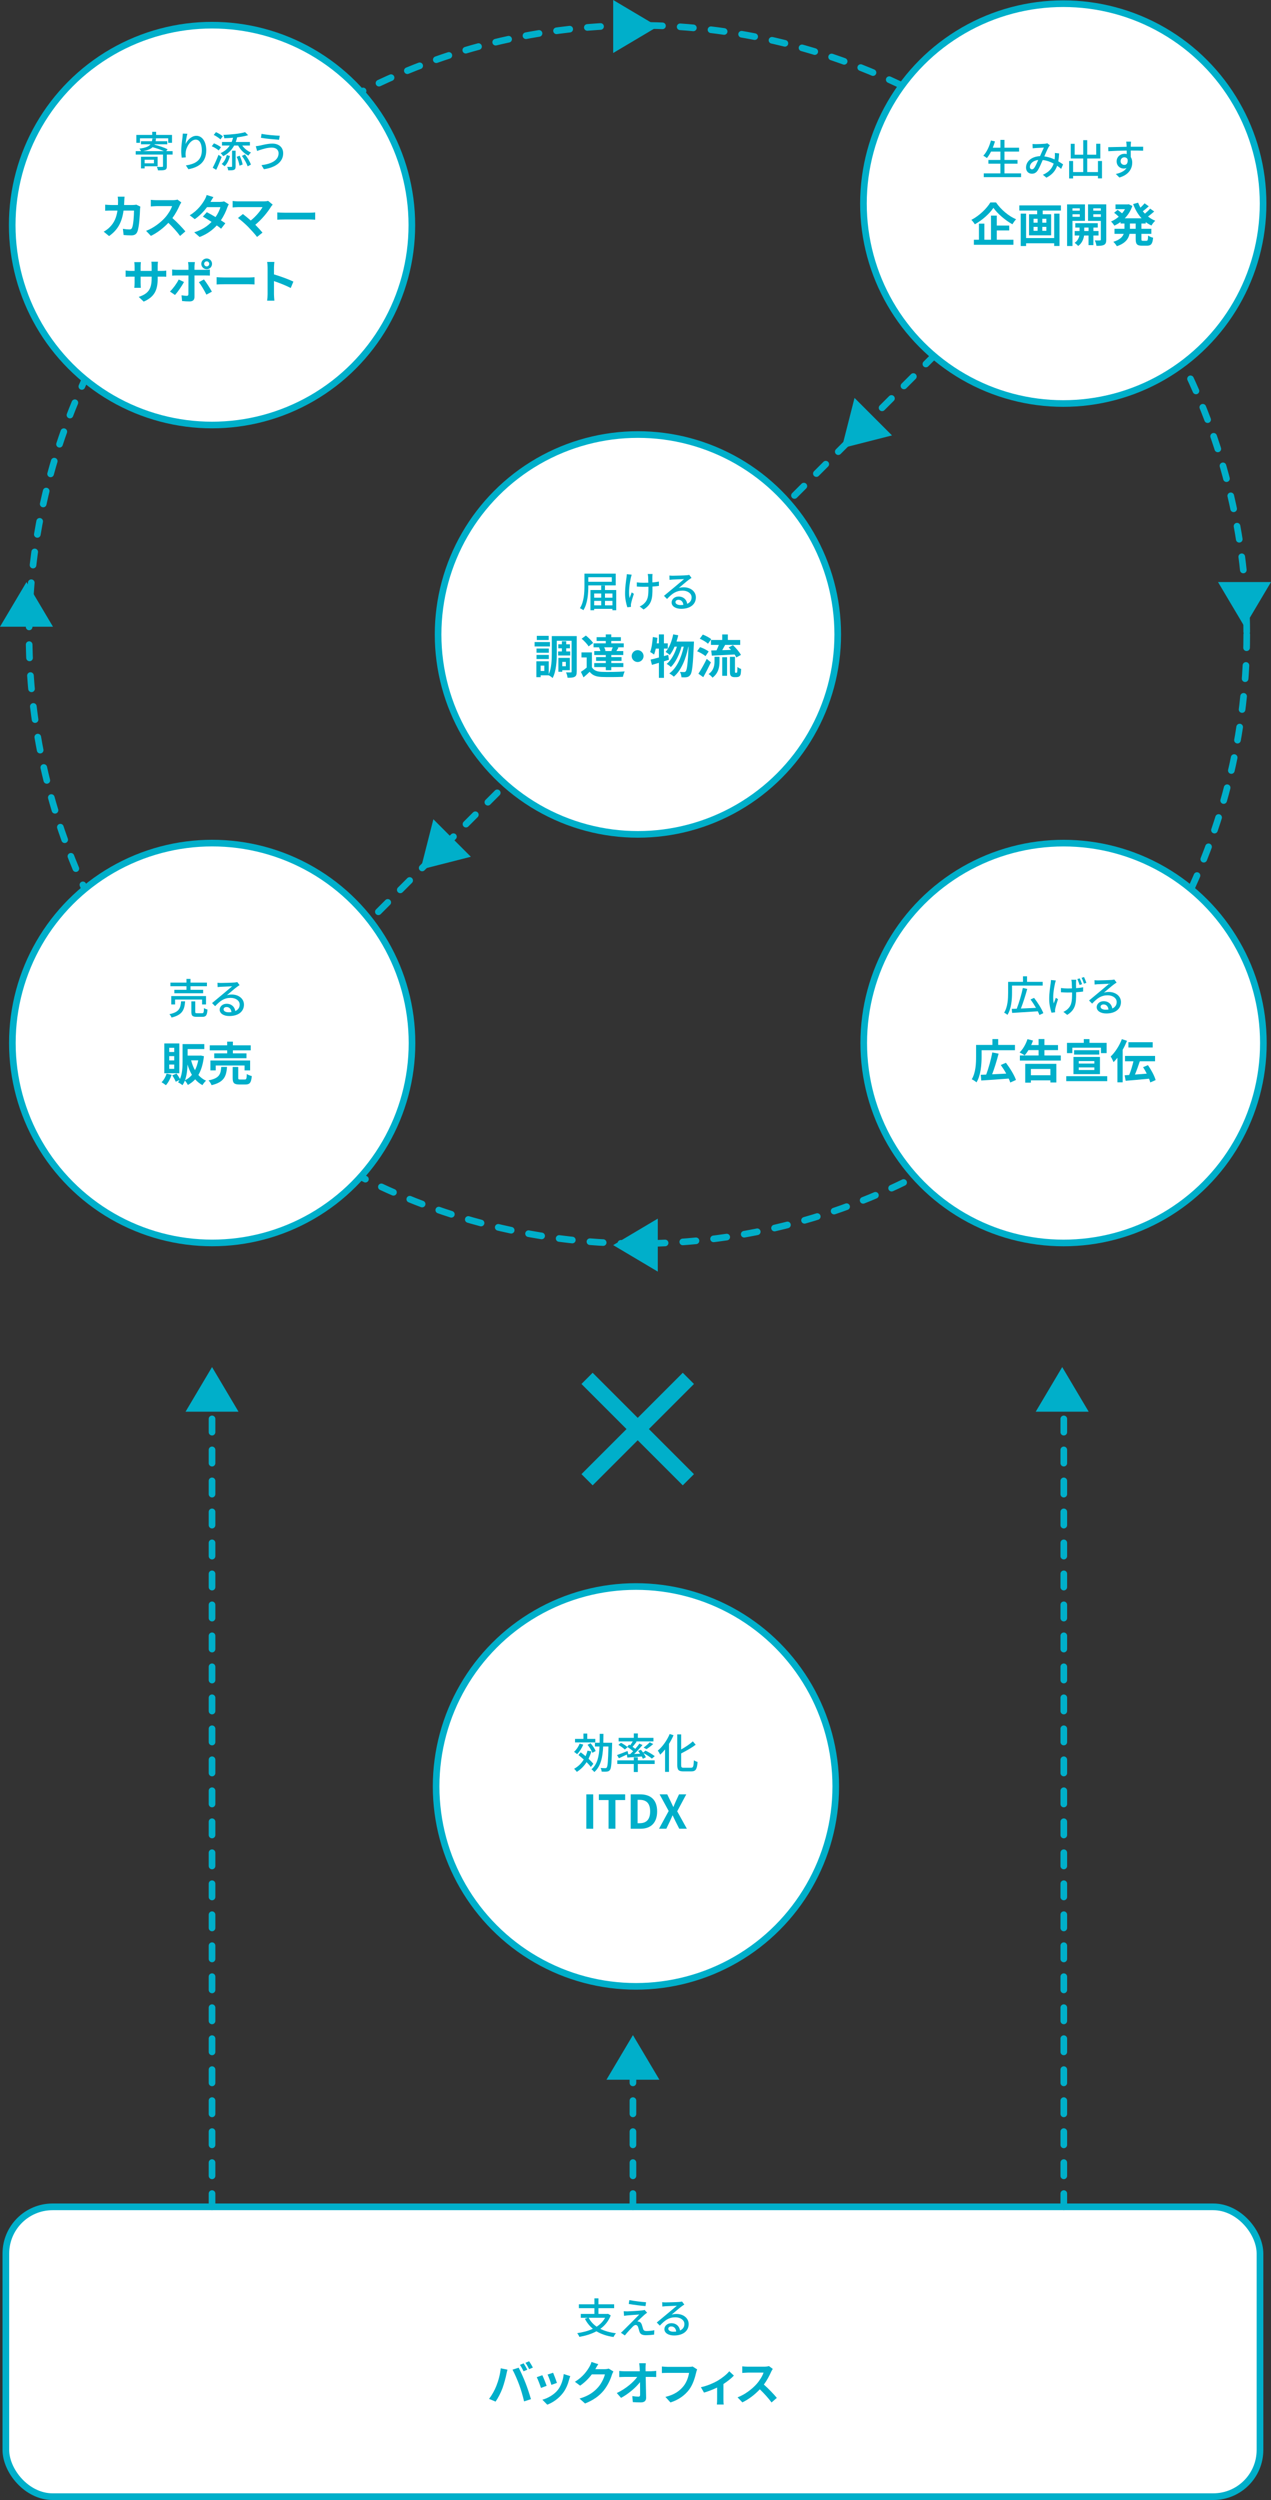 <?xml version="1.0" encoding="UTF-8"?>
<svg id="_レイヤー_2" data-name="レイヤー 2" xmlns="http://www.w3.org/2000/svg" width="490.4" height="964.14" viewBox="0 0 490.4 964.14">
  <rect x="0" y="0" width="490.4" height="964.14" fill="#333333" stroke="none"/>
  <defs>
    <style>
      .cls-1, .cls-2 {
        fill: #fff;
      }

      .cls-1, .cls-2, .cls-3 {
        stroke: #00afca;
        stroke-miterlimit: 10;
      }

      .cls-1, .cls-3 {
        stroke-width: 2.56px;
      }

      .cls-2 {
        stroke-width: 2.58px;
      }

      .cls-4 {
        fill: #00afca;
      }

      .cls-3 {
        fill: none;
        stroke-dasharray: 5.12 6.83;
        stroke-linecap: round;
      }
    </style>
  </defs>
  <g id="_レイヤー_1-2" data-name="レイヤー 1">
    <g>
      <rect class="cls-4" x="243" y="523.48" width="6.11" height="55.28" transform="translate(461.77 -12.57) rotate(45)"/>
      <rect class="cls-4" x="243" y="523.48" width="6.11" height="55.28" transform="translate(809.74 766.83) rotate(135)"/>
    </g>
    <circle class="cls-1" cx="245.37" cy="688.94" r="77.1"/>
    <g>
      <g>
        <path class="cls-4" d="M225.04,672.8c-.55,1.4-1.46,2.79-2.38,3.7-.26-.24-.84-.68-1.17-.91.89-.78,1.69-1.96,2.14-3.15l1.41.36ZM228.17,675.44c-.29,1.02-.67,1.96-1.09,2.84.75.68,1.41,1.36,1.85,1.93l-.97,1.23c-.37-.54-.96-1.18-1.64-1.87-.99,1.56-2.25,2.81-3.76,3.76-.19-.31-.73-.92-1.04-1.2,1.54-.84,2.79-2.06,3.71-3.58-.67-.62-1.38-1.2-2.04-1.72l.88-1.04c.6.44,1.23.94,1.87,1.48.31-.68.55-1.38.76-2.14l1.48.31ZM229.7,671.97h-7.83v-1.36h3.24v-2.06h1.48v2.06h3.11v1.36ZM228.58,675.97c-.31-.84-1.12-2.16-1.88-3.1l1.18-.58c.79.91,1.62,2.14,1.95,3l-1.25.68ZM236.19,672.11s0,.52-.02.71c-.15,6.7-.28,9-.79,9.7-.33.49-.65.62-1.17.68-.49.08-1.28.06-2.06.03-.03-.41-.19-1.01-.42-1.41.79.06,1.49.08,1.8.08.28,0,.44-.05.58-.28.36-.44.52-2.5.65-8.08h-2.03c-.21,4.15-.91,7.66-3.42,9.86-.24-.34-.73-.84-1.1-1.07,2.3-1.95,2.94-5.06,3.1-8.79h-1.77v-1.44h1.82c.03-1.1.03-2.25.03-3.44h1.44c0,1.18-.02,2.32-.05,3.44h3.41Z"/>
        <path class="cls-4" d="M241.83,676.66c-1.05.5-2.14,1.01-3.03,1.41l-.73-1.23c1.02-.34,2.56-.96,4.06-1.57l.28,1.14-.28.13,1.02-.05c.36-.34.75-.73,1.14-1.14-.63-.55-1.54-1.22-2.29-1.7l.73-.84c.15.08.28.16.44.26.34-.47.7-1.02.97-1.49h-5.45v-1.38h5.86v-1.7h1.56v1.7h6.02v1.38h-6.83l.34.13c-.5.66-1.09,1.38-1.57,1.95.37.26.75.54,1.05.78.6-.7,1.17-1.4,1.59-2.01l1.2.55c-.96,1.12-2.12,2.4-3.23,3.45l2.29-.11c-.24-.37-.52-.75-.78-1.07l1.09-.47c.28.34.58.71.86,1.1l.92-.75c1.2.58,2.76,1.49,3.57,2.14l-1.12.94c-.68-.62-2.08-1.51-3.24-2.12.41.57.75,1.15.92,1.61l-1.15.57c-.1-.26-.24-.55-.42-.88-2.01.16-4.01.31-5.56.42l-.21-1.14ZM246.1,678.89h6.49v1.39h-6.49v3.1h-1.56v-3.1h-6.36v-1.39h6.36v-1.17h1.56v1.17ZM239.59,672.1c.88.45,2,1.18,2.55,1.7l-1.05.91c-.52-.52-1.62-1.28-2.48-1.8l.99-.81ZM248.33,673.95c.76-.54,1.78-1.41,2.35-2.04l1.35.67c-.81.75-1.82,1.49-2.59,1.98l-1.1-.6Z"/>
        <path class="cls-4" d="M259.87,669.21c-.49,1.14-1.07,2.25-1.75,3.32v10.8h-1.51v-8.68c-.6.76-1.25,1.46-1.88,2.04-.16-.39-.63-1.2-.91-1.57,1.8-1.51,3.54-3.93,4.57-6.41l1.48.49ZM266.65,681.73c.84,0,.96-.57,1.09-2.89.37.28.99.55,1.41.65-.2,2.69-.63,3.65-2.4,3.65h-3.07c-1.83,0-2.37-.55-2.37-2.51v-11.76h1.51v5.81c1.69-.94,3.39-2.11,4.51-3.13l1.09,1.31c-1.54,1.18-3.65,2.35-5.6,3.36v4.43c0,.92.16,1.09,1.01,1.09h2.82Z"/>
      </g>
      <g>
        <path class="cls-4" d="M226.23,691.99h2.65v13.27h-2.65v-13.27Z"/>
        <path class="cls-4" d="M234.79,694.19h-3.73v-2.21h10.15v2.21h-3.76v11.06h-2.65v-11.06Z"/>
        <path class="cls-4" d="M243.35,691.99h3.64c4.05,0,6.56,2.1,6.56,6.58s-2.51,6.69-6.42,6.69h-3.78v-13.27ZM246.83,703.12c2.47,0,4.02-1.33,4.02-4.55s-1.54-4.46-4.02-4.46h-.82v9.02h.82Z"/>
        <path class="cls-4" d="M258,698.41l-3.5-6.42h2.94l1.33,2.73c.3.63.59,1.27.99,2.1h.09c.32-.82.59-1.47.88-2.1l1.26-2.73h2.8l-3.5,6.54,3.73,6.72h-2.94l-1.49-2.94c-.34-.68-.65-1.38-1.04-2.19h-.07c-.34.81-.65,1.51-.97,2.19l-1.42,2.94h-2.81l3.73-6.85Z"/>
      </g>
    </g>
    <rect class="cls-2" x="2.26" y="851.07" width="483.89" height="111.77" rx="18.02" ry="18.02"/>
    <g>
      <path class="cls-4" d="M235.65,892.93c-.86,2.22-2.25,3.91-4.02,5.19,1.67.84,3.7,1.41,6.03,1.69-.34.36-.75,1.04-.96,1.46-2.6-.39-4.77-1.12-6.57-2.21-1.95,1.05-4.2,1.74-6.59,2.16-.13-.39-.54-1.09-.84-1.44,2.22-.32,4.28-.86,6.05-1.69-1.26-1.04-2.29-2.3-3.07-3.84l1.12-.39h-2.71v-1.49h5.26v-2.22h-6v-1.49h6v-2.3h1.56v2.3h6.05v1.49h-6.05v2.22h3.42l.26-.06,1.05.63ZM227.13,893.85c.71,1.38,1.75,2.51,3.08,3.44,1.36-.89,2.48-2.01,3.26-3.44h-6.34Z"/>
      <path class="cls-4" d="M248.73,892.62c-.65.6-2.32,2.12-2.82,2.66.15-.02.45.03.6.08.55.1.89.5,1.12,1.14.15.45.34,1.17.5,1.64.16.57.54.83,1.26.83,1.14,0,2.3-.15,3.08-.32l-.1,1.7c-.68.11-2.24.23-3.08.23-1.38,0-2.21-.31-2.56-1.36-.16-.49-.37-1.35-.52-1.78-.2-.55-.52-.81-.92-.81-.37,0-.73.24-1.12.62-.58.57-2.08,2.16-3.08,3.42l-1.52-1.05c.24-.19.58-.47.92-.84.73-.71,4.64-4.61,6.16-6.18-1.2.06-3.55.26-4.53.34-.52.05-.97.11-1.33.18l-.15-1.78c.37.03.91.05,1.44.05.86-.02,4.54-.23,5.82-.39.28-.03.65-.11.81-.18l.96,1.07c-.36.26-.71.57-.96.76ZM249.27,887.86l-.21,1.49c-1.65-.13-4.54-.49-6.47-.83l.24-1.49c1.77.36,4.85.73,6.44.83Z"/>
      <path class="cls-4" d="M264.03,888.76c-.33.21-.7.45-.99.67-.83.58-2.77,2.29-3.91,3.23.65-.21,1.27-.28,1.9-.28,2.69,0,4.69,1.65,4.69,3.89,0,2.58-2.06,4.41-5.66,4.41-2.22,0-3.71-1.01-3.71-2.45,0-1.18,1.09-2.29,2.66-2.29,2,0,3.15,1.28,3.37,2.82,1.09-.49,1.69-1.35,1.69-2.51,0-1.51-1.53-2.58-3.49-2.58-2.56,0-4.09,1.2-5.99,3.21l-1.18-1.2c1.25-1.02,3.26-2.71,4.2-3.49.89-.75,2.74-2.29,3.55-2.98-.84.03-3.58.15-4.43.19-.41.03-.83.06-1.18.11l-.05-1.67c.41.05.89.08,1.28.08.84,0,4.48-.1,5.35-.18.55-.06.84-.1,1.02-.16l.88,1.17ZM260.9,899.15c-.13-1.18-.83-1.96-1.9-1.96-.67,0-1.15.39-1.15.89,0,.7.83,1.14,1.91,1.14.41,0,.78-.02,1.14-.06Z"/>
    </g>
    <g>
      <path class="cls-4" d="M193.19,913.33l2.62.54c-.16.52-.36,1.4-.43,1.79-.25,1.25-.91,3.73-1.52,5.4-.65,1.74-1.7,3.78-2.65,5.13l-2.51-1.06c1.13-1.47,2.19-3.41,2.8-4.98.81-2.01,1.49-4.54,1.7-6.81ZM197.74,913.87l2.38-.77c.74,1.38,1.97,4.14,2.64,5.88.65,1.61,1.6,4.48,2.1,6.26l-2.65.86c-.5-2.13-1.15-4.39-1.86-6.33-.68-1.88-1.85-4.54-2.6-5.9ZM203.45,913.87l-1.43.63c-.38-.74-.91-1.81-1.4-2.49l1.42-.59c.45.66,1.08,1.79,1.42,2.46ZM205.6,913.05l-1.43.63c-.36-.75-.95-1.79-1.43-2.47l1.42-.59c.47.68,1.13,1.81,1.45,2.44Z"/>
      <path class="cls-4" d="M210.92,920.09l-2.19.82c-.3-.97-1.2-3.35-1.63-4.14l2.15-.77c.45.91,1.31,3.08,1.67,4.09ZM220.03,916.36c-.21.57-.32.95-.43,1.31-.47,1.81-1.22,3.68-2.44,5.25-1.67,2.15-3.91,3.66-6.01,4.45l-1.88-1.92c1.97-.52,4.46-1.88,5.95-3.75,1.22-1.52,2.08-3.91,2.28-6.15l2.53.81ZM214.88,918.98l-2.15.75c-.21-.88-1-3.05-1.45-3.98l2.13-.7c.34.77,1.22,3.1,1.47,3.93Z"/>
      <path class="cls-4" d="M236.68,914.57c-.2.34-.45.84-.59,1.29-.48,1.6-1.51,3.98-3.12,5.99-1.7,2.08-3.87,3.71-7.24,5.06l-2.12-1.9c3.68-1.09,5.67-2.65,7.23-4.43,1.22-1.4,2.26-3.55,2.55-4.89h-5.04c-1.2,1.56-2.76,3.14-4.52,4.34l-2.01-1.49c3.14-1.92,4.7-4.23,5.59-5.77.27-.45.65-1.27.81-1.88l2.62.86c-.43.63-.88,1.43-1.09,1.83l-.05.09h3.6c.56,0,1.15-.09,1.56-.22l1.83,1.13Z"/>
      <path class="cls-4" d="M251.33,914.46c.59,0,1.43-.07,1.86-.14v2.38c-.57-.02-1.25-.05-1.74-.05h-2.31c.05,2.62.13,5.61.16,8.03.02,1.15-.65,1.81-2.01,1.81-1.09,0-2.1-.04-3.12-.11l-.2-2.33c.81.14,1.77.22,2.38.22.45,0,.63-.23.63-.75,0-1.2,0-2.99-.04-4.84-1.58,2.06-4.48,4.55-7.31,6.06l-1.65-1.86c3.48-1.65,6.44-4.18,7.89-6.22h-4.89c-.65,0-1.42.04-2.04.07v-2.38c.52.07,1.38.13,1.99.13h5.93c-.02-.47-.04-.9-.05-1.29-.04-.52-.09-1.18-.18-1.81h2.55c-.07.56-.11,1.25-.11,1.81l.02,1.29h2.24Z"/>
      <path class="cls-4" d="M268.98,913.78c-.16.36-.3.86-.39,1.25-.41,1.76-1.2,4.54-2.69,6.53-1.63,2.15-4.02,3.93-7.21,4.95l-1.95-2.15c3.55-.82,5.58-2.38,7.03-4.2,1.18-1.49,1.86-3.53,2.1-5.06h-8.36c-.81,0-1.67.04-2.13.07v-2.53c.54.05,1.56.14,2.15.14h8.28c.36,0,.93-.02,1.42-.14l1.76,1.13Z"/>
      <path class="cls-4" d="M283.16,916.15c-.84.93-2.4,2.19-4.03,3.25v5.97c0,.63.02,1.58.12,1.94h-2.65c.05-.36.09-1.31.09-1.94v-4.61c-1.58.75-3.55,1.54-5.06,1.95l-1.2-2.08c2.31-.48,4.91-1.6,6.33-2.42,1.83-1.08,3.71-2.56,4.61-3.73l1.79,1.67Z"/>
      <path class="cls-4" d="M298.17,913.57c-.14.2-.47.75-.63,1.11-.61,1.4-1.61,3.32-2.81,4.93,1.77,1.54,3.94,3.84,5,5.13l-2.04,1.77c-1.17-1.61-2.83-3.44-4.52-5.07-1.9,2.01-4.28,3.87-6.74,5.04l-1.85-1.94c2.89-1.09,5.67-3.26,7.35-5.15,1.18-1.34,2.28-3.12,2.67-4.39h-6.08c-.75,0-1.74.11-2.12.13v-2.55c.48.07,1.58.13,2.12.13h6.31c.79,0,1.51-.11,1.86-.23l1.47,1.09Z"/>
    </g>
    <path class="cls-4" d="M71.59,544.42l10.22-17.21,10.22,17.21h-20.44Z"/>
    <path class="cls-4" d="M233.99,802.05l10.22-17.21,10.22,17.21h-20.44Z"/>
    <path class="cls-4" d="M399.62,544.42l10.22-17.21,10.22,17.21h-20.44Z"/>
    <line class="cls-3" x1="244.21" y1="851.07" x2="244.21" y2="799.61"/>
    <g>
      <line class="cls-3" x1="81.81" y1="851.07" x2="81.81" y2="541.99"/>
      <line class="cls-3" x1="410.45" y1="851.07" x2="410.45" y2="541.99"/>
    </g>
    <line class="cls-3" x1="86.84" y1="410.78" x2="405.41" y2="92.21"/>
    <circle class="cls-3" cx="246.13" cy="244.68" r="234.91"/>
    <circle class="cls-1" cx="246.13" cy="244.68" r="77.1"/>
    <circle class="cls-1" cx="81.87" cy="402.24" r="77.1"/>
    <circle class="cls-1" cx="410.25" cy="78.52" r="77.1"/>
    <circle class="cls-1" cx="410.36" cy="402.25" r="77.1"/>
    <circle class="cls-1" cx="81.81" cy="86.81" r="77.1"/>
    <g>
      <path class="cls-4" d="M393.97,66.86v1.46h-14.4v-1.46h6.42v-3.73h-4.62v-1.44h4.62v-3.24h-3.6c-.5.97-1.04,1.83-1.61,2.51-.31-.26-.97-.7-1.38-.91,1.31-1.38,2.34-3.6,2.94-5.87l1.56.36c-.24.83-.54,1.65-.84,2.43h2.94v-3.02h1.56v3.02h5.64v1.48h-5.64v3.24h5.04v1.44h-5.04v3.73h6.42Z"/>
      <path class="cls-4" d="M409.43,65.13c-.45-.41-.97-.81-1.54-1.2-.68,1.96-1.91,3.44-4.15,4.59l-1.36-1.12c2.5-1.05,3.63-2.69,4.17-4.31-1.27-.68-2.69-1.22-4.23-1.38-.6,1.39-1.35,3.15-1.95,4.04-.6.88-1.3,1.25-2.24,1.25-1.28,0-2.25-.91-2.25-2.38,0-2.42,2.22-4.28,5.4-4.4.52-1.17,1.05-2.42,1.49-3.29-.63.02-2.34.1-3.07.15-.34.02-.84.06-1.25.11l-.07-1.65c.42.03.92.05,1.27.05.88,0,2.81-.08,3.52-.15.34-.02.68-.1.92-.19l1.01.81c-.18.19-.34.37-.47.6-.42.7-1.07,2.21-1.7,3.65,1.44.19,2.79.65,3.97,1.18.05-.31.08-.62.1-.91.03-.5.03-1.07,0-1.59l1.65.18c-.05,1.12-.15,2.12-.32,3.05.73.41,1.35.83,1.85,1.17l-.75,1.75ZM400.6,61.69c-2.08.24-3.24,1.48-3.24,2.69,0,.57.37.92.79.92.34,0,.58-.13.91-.55.49-.68,1.02-1.91,1.54-3.07Z"/>
      <path class="cls-4" d="M425.19,62.09v6.7h-1.56v-.96h-9.59v.99h-1.53v-6.73h1.53v4.27h3.91v-5.24h-4.82v-5.66h1.51v4.2h3.31v-5.61h1.54v5.61h3.47v-4.22h1.59v5.68h-5.06v5.24h4.14v-4.27h1.56Z"/>
      <path class="cls-4" d="M441.07,58.13c-.96-.05-2.46-.08-4.8-.08.02.86.02,1.8.02,2.51.37.58.57,1.31.57,2.14,0,2.14-1.14,4.66-4.95,5.76l-1.38-1.36c1.88-.42,3.36-1.12,4.14-2.32-.33.15-.7.23-1.12.23-1.3,0-2.71-.97-2.71-2.81,0-1.69,1.38-2.89,3-2.89.33,0,.62.03.89.11l-.02-1.36c-2.43.03-5.06.13-7.06.26l-.05-1.56c1.82-.02,4.8-.11,7.09-.15-.02-.34-.02-.63-.03-.81-.03-.41-.08-.94-.13-1.17h1.85c-.03.21-.08.94-.08,1.17-.02.19-.02.47-.02.79h4.8l-.02,1.52ZM433.83,63.6c.83,0,1.44-.67,1.23-2.19-.26-.52-.71-.75-1.25-.75-.73,0-1.44.55-1.44,1.51,0,.89.68,1.43,1.46,1.43Z"/>
    </g>
    <g>
      <path class="cls-4" d="M384.3,78.06c1.94,2.83,4.88,5.27,7.75,6.51-.54.56-1.02,1.25-1.43,1.92-2.78-1.54-5.77-4.12-7.32-6.33-1.45,2.19-4.21,4.68-7.17,6.35-.27-.48-.88-1.27-1.34-1.72,3.1-1.6,5.99-4.45,7.33-6.72h2.19ZM384.6,92.46h6.42v1.94h-15.26v-1.94h1.95v-6.22h2.1v6.22h2.55v-9.31h2.24v3.84h4.8v1.88h-4.8v3.59Z"/>
      <path class="cls-4" d="M409.34,79.21v1.99h-7.03v1.43h3.26v8.12h-8.53v-8.12h3.14v-1.43h-6.88v-1.99h16.05ZM406.74,82.38h2.06v12.48h-2.06v-1.04h-10.83v1.06h-2.08v-12.5h2.08v9.43h10.83v-9.43ZM398.78,85.88h1.56v-1.51h-1.56v1.51ZM398.78,89.01h1.56v-1.52h-1.56v1.52ZM403.73,84.37h-1.56v1.51h1.56v-1.51ZM403.73,87.49h-1.56v1.52h1.56v-1.52Z"/>
      <path class="cls-4" d="M413.8,85.16v9.72h-2.08v-16.06h6.9v6.35h-4.82ZM413.8,80.34v.91h2.81v-.91h-2.81ZM416.62,83.62v-.99h-2.81v.99h2.81ZM421.87,90.84v3.69h-1.87v-3.69h-1.72c-.18,1.24-.77,2.98-2.29,4.02-.3-.38-.95-.93-1.36-1.22,1.15-.72,1.65-1.88,1.83-2.8h-1.81v-1.74h1.88v-1.34h-1.63v-1.69h8.66v1.69h-1.68v1.34h1.97v1.74h-1.97ZM420.01,89.1v-1.34h-1.67v1.34h1.67ZM426.84,92.38c0,1.09-.2,1.69-.84,2.03-.65.36-1.58.41-2.94.41-.07-.59-.36-1.56-.65-2.12.81.04,1.69.04,1.95.02.29,0,.38-.11.38-.36v-7.17h-4.93v-6.38h7.03v13.57ZM421.83,80.34v.91h2.9v-.91h-2.9ZM424.74,83.65v-1.02h-2.9v1.02h2.9Z"/>
      <path class="cls-4" d="M440.41,86.2v2.03h3.82v1.95h-3.82v1.94c0,.65.07.75.57.75h1.38c.47,0,.56-.36.63-2.04.45.36,1.31.72,1.92.84-.21,2.37-.77,3.08-2.35,3.08h-1.95c-1.94,0-2.42-.63-2.42-2.62v-1.95h-2.37c-.39,1.88-1.58,3.66-4.89,4.77-.27-.48-.92-1.31-1.36-1.7,2.47-.75,3.55-1.86,4-3.07h-3.55v-1.95h3.84v-2.03h-1.51v-.59c-.75.56-1.56,1.02-2.38,1.42-.29-.48-.88-1.22-1.29-1.61,1.04-.43,2.06-1.06,2.98-1.85-.47-.47-1.18-1.08-1.78-1.52l1.34-1.11c.54.38,1.22.9,1.72,1.33.43-.5.81-1.04,1.13-1.61h-3.66v-1.83h4.68l.38-.07,1.43.66c-.63,1.88-1.65,3.48-2.92,4.77h6.49c-1.4-1.51-2.47-3.37-3.26-5.49l1.92-.54c.25.66.54,1.31.9,1.92.59-.54,1.18-1.17,1.6-1.67l1.61,1.15c-.74.66-1.56,1.36-2.29,1.9.25.32.52.63.81.93.72-.61,1.51-1.33,2.01-1.94l1.56,1.11c-.74.66-1.6,1.38-2.37,1.94.83.66,1.76,1.22,2.78,1.63-.5.43-1.15,1.27-1.47,1.85-.79-.38-1.52-.82-2.21-1.34v.57h-1.63ZM438.18,86.2h-2.21v2.03h2.21v-2.03Z"/>
    </g>
    <g>
      <g>
        <path class="cls-4" d="M71.43,386.16c-.26,3.28-1.04,5.24-5.24,6.26-.13-.39-.52-1.01-.83-1.3,3.76-.78,4.3-2.29,4.51-4.96h1.56ZM71.94,380.34h-6.18v-1.4h6.18v-1.43h1.56v1.43h6.34v1.4h-6.34v1.38h4.88v1.33h-11.11v-1.33h4.67v-1.38ZM77.97,387.36v-1.88h-10.41v1.88h-1.48v-3.23h13.41v3.23h-1.52ZM77.97,390.75c.57,0,.68-.24.73-1.99.31.24.94.47,1.36.57-.16,2.24-.57,2.81-1.95,2.81h-2.24c-1.64,0-2.04-.44-2.04-1.9v-4.07h1.51v4.05c0,.47.11.54.73.54h1.9Z"/>
        <path class="cls-4" d="M92.44,379.92c-.33.21-.7.45-.99.67-.83.58-2.77,2.29-3.91,3.23.65-.21,1.27-.28,1.9-.28,2.69,0,4.69,1.65,4.69,3.89,0,2.58-2.06,4.41-5.66,4.41-2.22,0-3.71-1.01-3.71-2.45,0-1.18,1.09-2.29,2.66-2.29,2,0,3.15,1.28,3.37,2.82,1.09-.49,1.69-1.35,1.69-2.51,0-1.51-1.53-2.58-3.49-2.58-2.56,0-4.09,1.2-5.99,3.21l-1.18-1.2c1.25-1.02,3.26-2.71,4.2-3.49.89-.75,2.74-2.29,3.55-2.98-.84.03-3.58.15-4.43.19-.41.03-.83.06-1.18.11l-.05-1.67c.41.05.89.08,1.28.08.84,0,4.48-.1,5.35-.18.55-.06.84-.1,1.02-.16l.88,1.17ZM89.31,390.32c-.13-1.18-.83-1.96-1.9-1.96-.67,0-1.15.39-1.15.89,0,.7.83,1.14,1.91,1.14.41,0,.78-.02,1.14-.06Z"/>
      </g>
      <g>
        <path class="cls-4" d="M66.23,414.5c-.5,1.51-1.34,3.05-2.22,4.02-.39-.34-1.2-.88-1.67-1.15.84-.82,1.56-2.08,1.94-3.32l1.95.45ZM69.19,413.91h-5.79v-11.51h5.79v11.51ZM67.22,404.08h-1.92v1.63h1.92v-1.63ZM67.22,407.29h-1.92v1.67h1.92v-1.67ZM67.22,410.54h-1.92v1.67h1.92v-1.67ZM78.69,407.31c-.34,3.03-1.06,5.41-2.15,7.26.82.93,1.81,1.69,2.96,2.21-.47.39-1.09,1.17-1.38,1.7-1.09-.57-2.03-1.34-2.81-2.24-.81.88-1.76,1.6-2.83,2.17-.25-.5-.72-1.24-1.15-1.67-.25.63-.56,1.24-.93,1.76-.36-.32-1.22-.88-1.7-1.09.21-.3.39-.61.56-.93l-1.45.7c-.23-.66-.82-1.7-1.34-2.47l1.65-.7c.48.63,1,1.47,1.33,2.1.9-2.08.99-4.66.99-6.74v-6.72h8.39v1.92h-6.44v2.53h4.73l.34-.04,1.25.27ZM74.05,414.52c-.7-1.18-1.26-2.53-1.7-4-.05,1.95-.27,4.18-.97,6.08,1.02-.48,1.92-1.18,2.67-2.08ZM73.74,408.92c.36,1.38.84,2.67,1.49,3.8.56-1.09.99-2.37,1.25-3.8h-2.74Z"/>
        <path class="cls-4" d="M87.6,411.45c-.29,3.6-1.08,5.88-5.97,7.05-.2-.56-.74-1.4-1.17-1.85,4.25-.82,4.7-2.44,4.91-5.2h2.22ZM87.65,405.07h-6.71v-1.94h6.71v-1.42h2.21v1.42h6.88v1.94h-6.88v1.17h5.24v1.86h-12.44v-1.86h5v-1.17ZM94.36,412.8v-1.9h-11.12v1.9h-2.06v-3.82h15.33v3.82h-2.15ZM94.46,416.31c.59,0,.7-.3.77-2.13.43.34,1.34.66,1.92.81-.23,2.58-.79,3.25-2.47,3.25h-2.31c-2.08,0-2.6-.61-2.6-2.53v-4.25h2.15v4.21c0,.57.11.65.75.65h1.79Z"/>
      </g>
    </g>
    <g>
      <g>
        <path class="cls-4" d="M390.48,382.82c0,2.5-.24,6.2-1.77,8.56-.26-.23-.92-.7-1.28-.84,1.41-2.24,1.54-5.45,1.54-7.72v-4.17h5.74v-2.14h1.56v2.14h6.03v1.44h-11.82v2.72ZM401.05,391.45c-.15-.42-.36-.92-.62-1.44-3.58.24-7.35.47-9.91.62l-.15-1.56c.57-.02,1.22-.05,1.93-.06.86-2.22,1.85-5.5,2.35-8l1.7.37c-.67,2.48-1.61,5.42-2.45,7.56,1.78-.08,3.81-.16,5.82-.26-.63-1.1-1.38-2.25-2.11-3.23l1.38-.62c1.41,1.82,2.95,4.25,3.57,5.9l-1.53.71Z"/>
        <path class="cls-4" d="M407.38,378.1c-.11.34-.24.84-.32,1.15-.45,2.09-1.01,5.39-.49,7.74.23-.6.54-1.48.81-2.19l.84.54c-.42,1.23-.89,2.85-1.07,3.7-.05.24-.08.57-.08.75,0,.16.03.41.03.6l-1.39.15c-.34-.97-.89-3.13-.89-5.14,0-2.61.39-4.93.58-6.26.06-.41.08-.86.1-1.2l1.88.18ZM415.26,377.86c-.05.34-.07.65-.08.99-.02.36,0,1.31.02,2.24,1.01-.08,1.96-.19,2.72-.36l-.02,1.67c-.75.11-1.69.19-2.69.26v.47c0,3.75-.15,6.24-3.44,8.26l-1.48-1.17c.55-.23,1.27-.68,1.7-1.12,1.49-1.39,1.65-3.05,1.65-5.97v-.39c-.58.02-1.17.03-1.74.03-.75,0-1.8-.05-2.55-.1v-1.64c.75.11,1.66.18,2.51.18.57,0,1.15-.02,1.74-.03-.02-.94-.05-1.88-.08-2.32-.03-.34-.1-.75-.16-1.01h1.88ZM416.56,379.88c-.24-.71-.57-1.65-.89-2.3l.92-.28c.31.62.71,1.61.91,2.25l-.94.32ZM418.25,376.79c.31.62.7,1.61.92,2.25l-.94.31c-.24-.71-.58-1.64-.91-2.25l.92-.31Z"/>
        <path class="cls-4" d="M430.82,378.93c-.33.21-.7.45-.99.67-.83.58-2.77,2.29-3.91,3.23.65-.21,1.27-.28,1.9-.28,2.69,0,4.69,1.65,4.69,3.89,0,2.58-2.06,4.41-5.66,4.41-2.22,0-3.71-1.01-3.71-2.45,0-1.18,1.09-2.29,2.66-2.29,2,0,3.15,1.28,3.37,2.82,1.09-.49,1.69-1.35,1.69-2.51,0-1.51-1.53-2.58-3.49-2.58-2.56,0-4.09,1.2-5.99,3.21l-1.18-1.2c1.25-1.02,3.26-2.71,4.2-3.49.89-.75,2.74-2.29,3.55-2.98-.84.03-3.58.15-4.43.19-.41.03-.83.06-1.18.11l-.05-1.67c.41.05.89.08,1.28.08.84,0,4.48-.1,5.35-.18.55-.06.84-.1,1.02-.16l.88,1.17ZM427.69,389.32c-.13-1.18-.83-1.96-1.9-1.96-.67,0-1.15.39-1.15.89,0,.7.83,1.14,1.91,1.14.41,0,.78-.02,1.14-.06Z"/>
      </g>
      <g>
        <path class="cls-4" d="M378.74,407.5c0,2.83-.29,7.21-1.97,9.91-.39-.36-1.33-.99-1.83-1.18,1.54-2.53,1.67-6.2,1.67-8.73v-4.52h6.31v-2.26h2.22v2.26h6.47v2.04h-12.87v2.47ZM389.8,417.49c-.14-.47-.34-.99-.61-1.54-3.78.3-7.8.59-10.58.75l-.2-2.21c.63-.02,1.33-.05,2.1-.07.9-2.4,1.87-5.84,2.35-8.55l2.44.48c-.7,2.71-1.63,5.7-2.49,7.96,1.7-.07,3.59-.16,5.43-.27-.63-1.15-1.38-2.31-2.1-3.32l1.99-.86c1.54,2.04,3.23,4.75,3.87,6.63l-2.21.99Z"/>
        <path class="cls-4" d="M409.3,407.04v1.97h-15.79v-1.97h7.21v-2.06h-3.91c-.47.79-.97,1.47-1.47,2.03-.45-.34-1.42-.9-1.95-1.13,1.29-1.22,2.42-3.19,3.05-5.13l2.13.54c-.2.59-.43,1.17-.7,1.74h2.85v-2.33h2.26v2.33h5.24v1.95h-5.24v2.06h6.33ZM395.57,410.28h12.01v7.19h-2.29v-.82h-7.53v.88h-2.19v-7.24ZM397.76,412.25v2.42h7.53v-2.42h-7.53Z"/>
        <path class="cls-4" d="M427.21,415.03v1.92h-15.81v-1.92h15.81ZM413.76,406.14h-2.08v-3.96h6.49v-1.45h2.19v1.45h6.62v3.96h-2.19v-2.1h-11.03v2.1ZM414.18,407.61h10.22v6.63h-10.22v-6.63ZM424.14,405.01v1.69h-9.72v-1.69h9.72ZM416.22,410.16h6.02v-.95h-6.02v.95ZM416.22,412.65h6.02v-1h-6.02v1Z"/>
        <path class="cls-4" d="M434.84,401.39c-.47,1.15-1.02,2.33-1.67,3.46v12.55h-2.03v-9.47c-.48.63-.99,1.18-1.49,1.69-.2-.5-.75-1.67-1.11-2.17,1.7-1.61,3.35-4.16,4.32-6.71l1.97.65ZM443.81,417.45c-.09-.43-.25-.93-.47-1.45-3.21.3-6.6.63-9.02.81l-.38-2.13c.52-.04,1.11-.07,1.74-.11.63-1.52,1.24-3.55,1.65-5.29h-3.26v-2.06h11.6v2.06h-5.88c-.56,1.72-1.24,3.6-1.88,5.13,1.45-.11,3.01-.23,4.55-.36-.43-.86-.91-1.72-1.42-2.49l1.88-.79c1.24,1.79,2.53,4.14,2.96,5.77l-2.08.91ZM444.76,403.97h-9.38v-2.04h9.38v2.04Z"/>
      </g>
    </g>
    <g>
      <path class="cls-4" d="M66.61,59.61h-2.24v4.51c0,.78-.15,1.17-.73,1.38-.58.21-1.43.21-2.68.21-.06-.41-.29-.99-.45-1.36.89.03,1.77.03,2.04.02.26-.02.34-.06.34-.28v-4.48h-10.53v-1.33h2.06c-.15-.31-.41-.75-.63-.96,2.38-.31,3.62-.81,4.28-1.67h-3.68v-1.2h4.23c.08-.32.13-.67.18-1.05h1.41c-.05.37-.1.73-.16,1.05h4.49v1.2h-4.88l-.06.15c1.75.42,3.89,1.15,5.06,1.77l-.52.71h2.46v1.33ZM54.01,55.08h-1.4v-3.05h6.12v-1.2h1.51v1.2h6.13v3.05h-1.46v-1.74h-10.9v1.74ZM55.81,64.12v.83h-1.41v-4.49h6.41v3.67h-5ZM63.2,58.28c-1.17-.54-2.85-1.14-4.33-1.51-.75.7-1.87,1.18-3.63,1.51h7.96ZM55.81,61.59v1.4h3.58v-1.4h-3.58Z"/>
      <path class="cls-4" d="M72.29,51.6c-.29,1.01-.6,2.95-.7,3.97.7-1.48,2.25-3.2,4.18-3.2,2.19,0,3.81,2.16,3.81,5.61,0,4.48-2.81,6.54-6.89,7.28l-.97-1.46c3.52-.55,6.15-1.85,6.15-5.82,0-2.5-.83-4.14-2.37-4.14-1.95,0-3.73,2.89-3.86,5-.07.54-.05,1.09.05,1.85l-1.57.11c-.08-.6-.2-1.54-.2-2.6,0-1.51.28-3.71.49-5.17.06-.54.11-1.09.13-1.51l1.75.06Z"/>
      <path class="cls-4" d="M84.37,58.02c-.55-.52-1.7-1.22-2.66-1.62l.84-1.12c.94.37,2.12.99,2.71,1.51l-.89,1.23ZM82.07,64.7c.65-1.23,1.56-3.21,2.24-5l1.22.84c-.63,1.64-1.39,3.49-2.11,4.96l-1.35-.81ZM85.05,53.77c-.52-.54-1.65-1.27-2.58-1.74l.86-1.07c.91.41,2.08,1.07,2.63,1.61l-.91,1.2ZM89.38,54.74c.21-.5.39-1.04.54-1.62-1.13.1-2.29.18-3.36.21-.05-.37-.21-.96-.39-1.31,3-.11,6.49-.47,8.4-1.05l1.17,1.17c-1.18.36-2.66.63-4.23.83-.15.63-.32,1.23-.54,1.78h5.45v1.38h-2.95c.81,1.14,2.06,2.16,3.37,2.68-.32.29-.78.83-.99,1.2-1.62-.76-3.08-2.24-3.97-3.88h-1.54c-.97,1.82-2.37,3.16-4.22,4.1-.19-.31-.7-.92-1.01-1.18,1.51-.68,2.68-1.64,3.52-2.92h-2.98v-1.38h3.73ZM88.73,60.18c-.39,1.4-.99,2.95-2.08,3.93l-1.1-.89c.97-.81,1.64-2.17,1.96-3.45l1.22.42ZM89.53,58.12h1.38v6.02c0,.71-.11,1.1-.6,1.35-.47.21-1.18.21-2.25.21-.05-.39-.21-.96-.39-1.35.71.03,1.38.03,1.59.02.21,0,.28-.06.28-.24v-6ZM92.48,60.06c.52,1.07.99,2.45,1.13,3.39l-1.2.45c-.13-.92-.57-2.37-1.09-3.42l1.15-.42ZM94.51,59.54c.97,1.2,1.93,2.82,2.3,3.94l-1.25.67c-.37-1.1-1.3-2.79-2.22-4.02l1.17-.58Z"/>
      <path class="cls-4" d="M104.92,56.92c-1.82,0-3.39.55-4.28.81-.49.13-1.02.34-1.44.5l-.5-1.85c.49-.03,1.1-.15,1.59-.24,1.17-.26,2.98-.76,4.83-.76,2.4,0,4.14,1.36,4.14,3.75,0,3.45-3.15,5.5-7.43,6.13l-.94-1.57c3.94-.49,6.6-1.91,6.6-4.62,0-1.23-.97-2.14-2.56-2.14ZM107.93,52.34l-.26,1.57c-1.82-.13-5.16-.44-6.99-.76l.24-1.54c1.82.39,5.38.71,7.01.73Z"/>
    </g>
    <g>
      <path class="cls-4" d="M54.16,79.68c-.05.3-.12.75-.12.95-.07,1.94-.29,6.94-1.06,8.77-.39.91-1.08,1.38-2.31,1.38-1.02,0-2.1-.07-2.98-.14l-.27-2.4c.88.16,1.81.25,2.51.25.57,0,.82-.2,1.02-.63.52-1.13.75-4.72.75-6.65h-4.03c-.66,4.73-2.37,7.55-5.58,9.83l-2.08-1.69c.75-.41,1.63-1.02,2.35-1.76,1.67-1.65,2.56-3.66,2.96-6.38h-2.37c-.61,0-1.6,0-2.37.07v-2.35c.75.07,1.69.13,2.37.13h2.56c.02-.5.04-1.02.04-1.56,0-.39-.05-1.22-.13-1.65h2.64c-.05.41-.09,1.17-.11,1.6-.02.56-.04,1.09-.07,1.61h3.37c.45,0,.91-.05,1.36-.13l1.54.75Z"/>
      <path class="cls-4" d="M69.96,78.06c-.14.2-.47.75-.63,1.11-.61,1.4-1.61,3.32-2.81,4.93,1.77,1.54,3.94,3.84,5,5.13l-2.04,1.77c-1.17-1.61-2.83-3.44-4.52-5.07-1.9,2.01-4.28,3.87-6.74,5.04l-1.85-1.94c2.89-1.09,5.67-3.26,7.35-5.15,1.18-1.34,2.28-3.12,2.67-4.39h-6.08c-.75,0-1.74.11-2.12.13v-2.55c.48.07,1.58.13,2.12.13h6.31c.79,0,1.51-.11,1.86-.23l1.47,1.09Z"/>
      <path class="cls-4" d="M88.28,78.78c-.2.34-.43.82-.59,1.27-.47,1.38-1.29,3.19-2.47,4.91.66.41,1.27.82,1.72,1.15l-1.63,2.1c-.43-.38-1-.81-1.67-1.27-1.6,1.74-3.71,3.35-6.62,4.46l-2.08-1.81c3.17-.97,5.2-2.49,6.69-4.02-1.22-.79-2.44-1.52-3.35-2.04l1.52-1.7c.95.48,2.17,1.17,3.37,1.88.88-1.27,1.6-2.74,1.86-3.82h-5.15c-1.25,1.67-2.92,3.39-4.73,4.63l-1.94-1.49c3.16-1.94,4.82-4.39,5.72-5.95.27-.43.65-1.25.81-1.88l2.6.81c-.43.63-.9,1.45-1.11,1.83l-.02.02h3.68c.56,0,1.17-.07,1.56-.2l1.83,1.13Z"/>
      <path class="cls-4" d="M105.22,78.92c-.25.29-.48.52-.61.75-1.29,2.1-3.59,4.97-6.11,7.01,1.02,1.02,2.08,2.19,2.78,3.03l-2.1,1.67c-.75-1-2.26-2.67-3.42-3.87-1.04-1.06-2.87-2.67-3.94-3.44l1.9-1.52c.72.54,1.9,1.51,3.03,2.49,2.03-1.61,3.71-3.69,4.55-5.16h-9.48c-.72,0-1.69.09-2.06.13v-2.51c.47.07,1.45.16,2.06.16h9.95c.68,0,1.29-.07,1.67-.2l1.79,1.47Z"/>
      <path class="cls-4" d="M106.99,81.92c.65.05,1.95.11,2.89.11h9.63c.82,0,1.63-.07,2.1-.11v2.81c-.43-.02-1.34-.09-2.1-.09h-9.63c-1.02,0-2.22.04-2.89.09v-2.81Z"/>
      <path class="cls-4" d="M62.18,104.48c.95,0,1.49-.04,1.97-.13v2.38c-.39-.04-1.02-.05-1.97-.05h-1.33v.59c0,4.45-1.08,7.15-5.4,9.05l-1.92-1.81c3.46-1.2,4.98-2.76,4.98-7.15v-.68h-4.25v2.44c0,.79.05,1.52.07,1.88h-2.51c.05-.36.11-1.08.11-1.88v-2.44h-1.52c-.9,0-1.54.04-1.94.07v-2.44c.32.05,1.04.16,1.94.16h1.52v-1.77c0-.68-.07-1.27-.11-1.61h2.55c-.05.34-.11.91-.11,1.63v1.76h4.25v-1.88c0-.72-.05-1.31-.11-1.67h2.55c-.04.36-.11.95-.11,1.67v1.88h1.33Z"/>
      <path class="cls-4" d="M70.98,108.76c-.83,1.6-2.47,3.94-3.46,5l-1.94-1.33c1.2-1.15,2.64-3.12,3.37-4.63l2.03.95ZM75.04,106.22v8.34c0,1.04-.59,1.69-1.87,1.69-.97,0-2.01-.05-2.92-.16l-.21-2.22c.77.14,1.56.22,1.99.22.47,0,.65-.18.66-.65.02-.66.02-6.35.02-7.19v-.02h-4.55c-.54,0-1.24.02-1.74.07v-2.38c.54.07,1.18.14,1.74.14h4.55v-1.43c0-.47-.09-1.26-.16-1.56h2.65c-.04.25-.16,1.11-.16,1.56v1.43h4.18c.5,0,1.29-.05,1.76-.13v2.35c-.56-.04-1.25-.05-1.74-.05h-4.2ZM78.69,107.76c.91,1.15,2.35,3.41,3.07,4.72l-2.12,1.15c-.77-1.54-2.04-3.71-2.9-4.81l1.95-1.06ZM77.67,101.75c0-1.15.93-2.06,2.08-2.06s2.06.91,2.06,2.06-.92,2.08-2.06,2.08-2.08-.93-2.08-2.08ZM78.77,101.75c0,.54.43.99.99.99s.97-.45.97-.99-.43-.97-.97-.97-.99.43-.99.97Z"/>
      <path class="cls-4" d="M83.58,106.9c.65.05,1.95.11,2.89.11h9.63c.82,0,1.63-.07,2.1-.11v2.81c-.43-.02-1.34-.09-2.1-.09h-9.63c-1.02,0-2.22.04-2.89.09v-2.81Z"/>
      <path class="cls-4" d="M112.18,111.07c-1.85-.97-4.54-2.01-6.47-2.67v5.07c0,.52.09,1.77.16,2.49h-2.8c.11-.7.18-1.77.18-2.49v-10.29c0-.65-.05-1.54-.18-2.17h2.8c-.07.63-.16,1.42-.16,2.17v2.64c2.4.7,5.84,1.97,7.49,2.78l-1.02,2.47Z"/>
    </g>
    <path class="cls-4" d="M490.4,224.47l-10.22,17.21-10.22-17.21h20.44Z"/>
    <path class="cls-4" d="M344.17,167.92l-19.4,4.94,4.94-19.4,14.46,14.46Z"/>
    <path class="cls-4" d="M181.67,330.41l-19.4,4.94,4.94-19.4,14.46,14.46Z"/>
    <path class="cls-4" d="M0,241.69l10.22-17.21,10.22,17.21H0Z"/>
    <path class="cls-4" d="M253.8,490.4l-17.21-10.22,17.21-10.22v20.44Z"/>
    <path class="cls-4" d="M236.59,0l17.21,10.22-17.21,10.22V0Z"/>
    <g>
      <path class="cls-4" d="M227,225.74v.18c0,2.76-.23,6.8-1.91,9.41-.29-.24-.96-.63-1.33-.78,1.59-2.48,1.74-6.07,1.74-8.63v-4.7h12.07v4.53h-10.56ZM227,222.6v1.77h9.05v-1.77h-9.05ZM237.77,227.55v7.79h-1.48v-.54h-7.04v.54h-1.43v-7.79h4.14v-1.74h1.46v1.74h4.35ZM229.26,228.88v1.62h2.71v-1.62h-2.71ZM229.26,233.45h2.71v-1.72h-2.71v1.72ZM233.43,228.88v1.62h2.87v-1.62h-2.87ZM236.3,233.45v-1.72h-2.87v1.72h2.87Z"/>
      <path class="cls-4" d="M243.73,221.61c-.11.34-.24.84-.32,1.17-.45,2.08-1.01,5.51-.49,7.87.23-.6.54-1.48.81-2.19l.84.54c-.42,1.23-.89,2.85-1.07,3.71-.05.23-.1.55-.08.73,0,.16.03.41.03.6l-1.4.16c-.34-.99-.88-3.15-.88-5.14,0-2.63.37-5.09.57-6.42.06-.41.08-.88.1-1.2l1.88.18ZM254.25,225.96c-.7.1-1.56.18-2.5.24v.6c0,3.73-.13,6.23-3.44,8.26l-1.49-1.17c.55-.24,1.28-.68,1.7-1.14,1.51-1.4,1.67-3.03,1.67-5.97v-.5c-.65.02-1.3.03-1.93.03-.75,0-1.8-.05-2.55-.1v-1.62c.75.11,1.65.16,2.51.16.62,0,1.28-.02,1.93-.03-.02-.97-.05-1.93-.08-2.35-.03-.34-.1-.75-.16-1.01h1.87c-.05.31-.05.65-.07,1.01-.02.36,0,1.3.02,2.25.92-.08,1.8-.19,2.51-.34v1.67Z"/>
      <path class="cls-4" d="M266.81,222.87c-.33.21-.7.45-.99.67-.83.58-2.77,2.29-3.91,3.23.65-.21,1.27-.28,1.9-.28,2.69,0,4.69,1.65,4.69,3.89,0,2.58-2.06,4.41-5.66,4.41-2.22,0-3.71-1.01-3.71-2.45,0-1.18,1.09-2.29,2.66-2.29,2,0,3.15,1.28,3.37,2.82,1.09-.49,1.69-1.35,1.69-2.51,0-1.51-1.53-2.58-3.49-2.58-2.56,0-4.09,1.2-5.99,3.21l-1.18-1.2c1.25-1.02,3.26-2.71,4.2-3.49.89-.75,2.74-2.29,3.55-2.98-.84.03-3.58.15-4.43.19-.41.03-.83.06-1.18.11l-.05-1.67c.41.05.89.08,1.28.08.84,0,4.48-.1,5.35-.18.55-.06.84-.1,1.02-.16l.88,1.17ZM263.67,233.27c-.13-1.18-.83-1.96-1.9-1.96-.67,0-1.15.39-1.15.89,0,.7.83,1.14,1.91,1.14.41,0,.78-.02,1.14-.06Z"/>
    </g>
    <g>
      <path class="cls-4" d="M212.19,249.3h-5.92v-1.69h5.92v1.69ZM222.52,259c0,1.04-.16,1.65-.77,1.99-.61.36-1.49.39-2.76.39-.05-.57-.32-1.52-.59-2.08.74.04,1.56.02,1.83.02.25,0,.32-.07.32-.34v-11.87h-5.72v4.86c0,2.85-.21,6.94-1.61,9.52-.3-.32-1.02-.82-1.49-1.06h-3.12v.72h-1.65v-6.11h4.77v4.98c1.08-2.33,1.17-5.58,1.17-8.05v-6.67h9.63v13.7ZM211.76,251.74h-4.75v-1.63h4.75v1.63ZM207.01,252.56h4.75v1.6h-4.75v-1.6ZM211.71,246.82h-4.59v-1.61h4.59v1.61ZM210.02,256.7h-1.42v2.06h1.42v-2.06ZM216.8,251.23v-1.22h-1.38v-1.54h1.38v-1.17h1.67v1.17h1.42v1.54h-1.42v1.22h1.54v1.56h-4.66v-1.56h1.45ZM216.96,258.46v.61h-1.51v-5.36h4.41v4.75h-2.9ZM216.96,255.25v1.69h1.36v-1.69h-1.36Z"/>
      <path class="cls-4" d="M228.38,257.33c.7,1.2,1.95,1.7,3.78,1.77,2.15.09,6.38.04,8.86-.16-.25.5-.56,1.49-.66,2.08-2.22.11-6.02.14-8.21.05-2.13-.09-3.57-.61-4.64-1.99-.72.7-1.45,1.38-2.37,2.15l-1-2.12c.7-.45,1.51-1.04,2.22-1.65v-3.91h-2.01v-1.95h4.03v5.72ZM227.11,249.3c-.5-.88-1.69-2.12-2.69-2.98l1.63-1.22c1,.81,2.24,1.99,2.81,2.85l-1.76,1.34ZM231.35,249.64h-2.33v-1.54h4.71v-.91h-3.53v-1.47h3.53v-1.06h2.12v1.06h3.71v1.47h-3.71v.91h4.81v1.54h-2.47l.45.11c-.3.5-.57.97-.82,1.34h2.67v1.51h-4.63v.81h3.95v1.47h-3.95v.84h4.66v1.54h-4.66v1.2h-2.12v-1.2h-4.46v-1.54h4.46v-.84h-3.75v-1.47h3.75v-.81h-4.45v-1.51h2.37c-.11-.45-.32-.99-.56-1.4l.25-.05ZM235.87,250.98c.18-.39.38-.9.54-1.34h-3.28c.23.45.43.97.52,1.34l-.48.11h3.12l-.41-.11Z"/>
      <path class="cls-4" d="M246.02,250.73c1.25,0,2.29,1.04,2.29,2.29s-1.04,2.29-2.29,2.29-2.29-1.04-2.29-2.29,1.04-2.29,2.29-2.29Z"/>
      <path class="cls-4" d="M258.12,254.44c-.65.18-1.27.39-1.94.59v6.38h-1.95v-5.79c-.97.29-1.87.57-2.69.79l-.52-2.03c.9-.2,1.99-.48,3.21-.82v-3.42h-1.2c-.2.88-.41,1.65-.66,2.29-.32-.27-1.11-.75-1.51-.99.56-1.42.86-3.66,1.02-5.77l1.77.3c-.07.72-.16,1.42-.27,2.13h.84v-3.44h1.95v3.44h1.49v2.03h-1.49v2.89l1.65-.47.29,1.88ZM267.76,247.43s-.02.72-.04.97c-.34,8-.66,10.92-1.34,11.82-.41.61-.81.81-1.4.93-.5.09-1.25.09-2.03.05-.05-.61-.27-1.49-.59-2.08.66.07,1.25.07,1.6.07.27,0,.45-.07.66-.34.45-.57.77-3.01,1.06-9.45h-.09c-.88,4.52-2.73,9.18-5.61,11.56-.41-.41-1.15-.93-1.74-1.24,2.87-2.06,4.66-6.13,5.56-10.33h-.84c-.79,2.92-2.29,6.13-4.11,7.85-.39-.41-1.08-.9-1.63-1.2,1.77-1.4,3.17-4.05,3.96-6.65h-.91c-.52,1.24-1.15,2.35-1.85,3.21-.34-.34-1.18-.93-1.61-1.2,1.42-1.56,2.4-4.12,2.94-6.76l1.94.36c-.18.82-.41,1.63-.66,2.42h6.74Z"/>
      <path class="cls-4" d="M272.21,253.04c-.68-.61-2.1-1.4-3.23-1.88l1.13-1.6c1.11.39,2.6,1.09,3.32,1.7l-1.22,1.77ZM274.3,255.43c-.9,1.9-1.95,3.96-2.96,5.72l-1.87-1.33c.9-1.36,2.19-3.62,3.21-5.72l1.61,1.33ZM273.17,248.26c-.65-.63-2.04-1.45-3.17-1.94l1.17-1.6c1.09.43,2.53,1.18,3.25,1.77l-1.24,1.76ZM275.7,253.3h1.92v1.74c0,1.99-.3,4.5-2.71,6.31-.3-.45-1.02-1.09-1.51-1.4,2.06-1.47,2.29-3.44,2.29-4.98v-1.67ZM278.66,246.81v-2.13h2.17v2.13h4.77v1.9h-5.81c-.38.7-.77,1.4-1.13,2.03,1.08-.02,2.24-.05,3.39-.11-.3-.32-.61-.66-.9-.95l1.65-.88c1.17,1.11,2.51,2.65,3.08,3.77l-1.79.97c-.14-.34-.38-.74-.66-1.15-3.14.2-6.42.34-8.79.45l-.22-1.99c.61-.02,1.29-.02,2.04-.04.3-.65.65-1.4.9-2.1h-3.05v-1.9h4.34ZM278.66,253.46h1.87v7.17h-1.87v-7.17ZM284.11,259.45c.09,0,.18-.02.23-.07.07-.04.11-.18.14-.47.02-.27.04-.9.05-1.7.36.3.95.63,1.43.79-.04.81-.11,1.72-.21,2.1-.13.39-.31.63-.59.81-.23.14-.66.23-.99.23h-.91c-.43,0-.92-.14-1.22-.45-.29-.29-.41-.68-.41-1.88v-5.5h1.95v5.56c0,.27,0,.43.04.5.04.05.12.09.2.09h.29Z"/>
    </g>
  </g>
</svg>